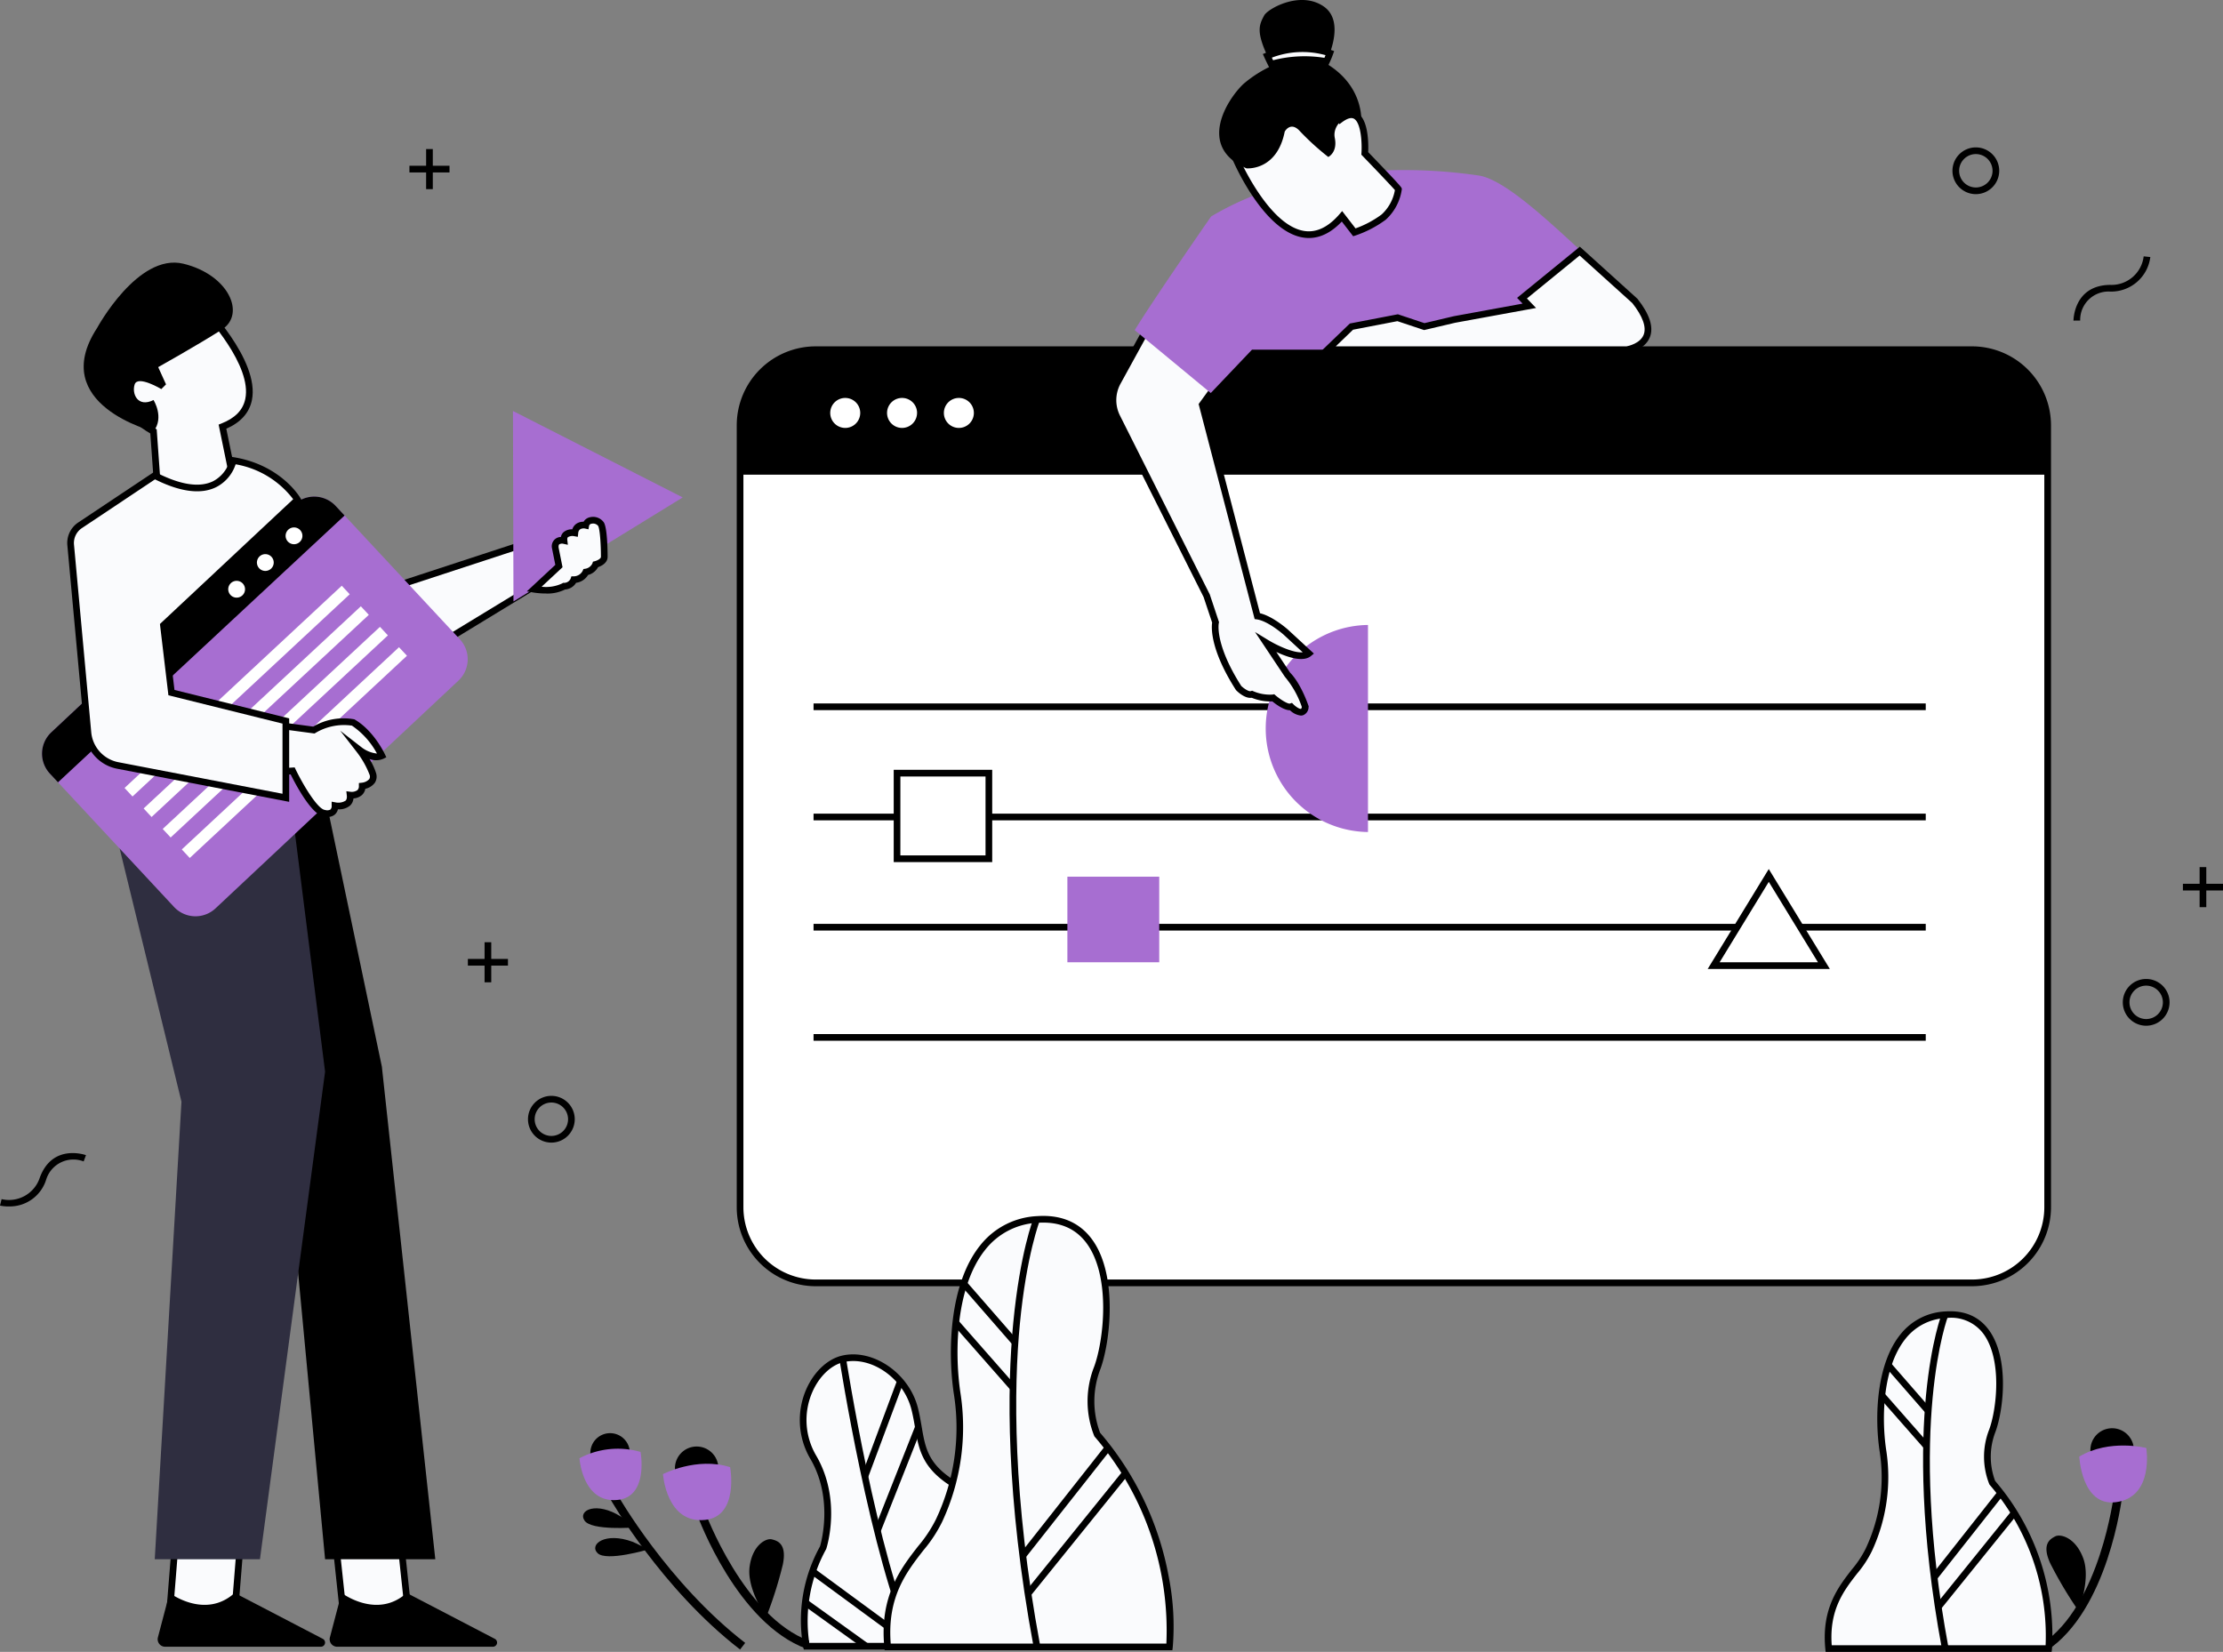 <svg id="Grupo_1996" data-name="Grupo 1996" xmlns="http://www.w3.org/2000/svg" xmlns:xlink="http://www.w3.org/1999/xlink" width="416" height="309.154" viewBox="0 0 416 309.154">
  <rect x="0" y="0" width="416" height="309.154" fill="#808080" stroke="none"/>
  <defs>
    <clipPath id="clip-path">
      <rect id="Rectángulo_271" data-name="Rectángulo 271" width="416" height="309.154" fill="none"/>
    </clipPath>
  </defs>
  <path id="Trazado_1639" data-name="Trazado 1639" d="M284.543,567.394v-3.125h-1.25v3.125h-3.125v1.25h3.125v3.125h1.25v-3.125h3.125v-1.25Z" transform="translate(-192.613 -387.931)"/>
  <path id="Trazado_1640" data-name="Trazado 1640" d="M1310.292,519.269v3.125h-3.125v1.25h3.125v3.125h1.25v-3.125h3.125v-1.25h-3.125v-3.125Z" transform="translate(-898.668 -356.994)"/>
  <path id="Trazado_1641" data-name="Trazado 1641" d="M252.668,92.394h-3.125V89.269h-1.25v3.125h-3.125v1.25h3.125v3.125h1.25V93.644h3.125Z" transform="translate(-168.551 -61.372)"/>
  <g id="Grupo_1995" data-name="Grupo 1995">
    <g id="Grupo_1994" data-name="Grupo 1994" clip-path="url(#clip-path)">
      <path id="Trazado_1642" data-name="Trazado 1642" d="M320.543,665.019a4.375,4.375,0,1,1,4.375-4.375,4.38,4.38,0,0,1-4.375,4.375m0-7.5a3.125,3.125,0,1,0,3.125,3.125,3.129,3.129,0,0,0-3.125-3.125" transform="translate(-217.363 -451.18)"/>
      <path id="Trazado_1643" data-name="Trazado 1643" d="M1173.542,97.019a4.375,4.375,0,1,1,4.375-4.375,4.38,4.38,0,0,1-4.375,4.375m0-7.5a3.125,3.125,0,1,0,3.125,3.125,3.129,3.129,0,0,0-3.125-3.125" transform="translate(-803.794 -60.684)"/>
      <path id="Trazado_1644" data-name="Trazado 1644" d="M1275.542,595.019a4.375,4.375,0,1,1,4.375-4.375,4.38,4.38,0,0,1-4.375,4.375m0-7.5a3.125,3.125,0,1,0,3.125,3.125,3.129,3.129,0,0,0-3.125-3.125" transform="translate(-873.918 -403.056)"/>
      <path id="Trazado_1645" data-name="Trazado 1645" d="M1241.636,165.542c0-.066.023-6.615,6.855-6.683a6.069,6.069,0,0,0,6.28-5.341l1.243.131a7.387,7.387,0,0,1-7.51,6.46,5.311,5.311,0,0,0-5.617,5.422Z" transform="translate(-853.615 -105.542)"/>
      <path id="Trazado_1646" data-name="Trazado 1646" d="M1.618,700.523A7.527,7.527,0,0,1,0,700.364l.3-1.212a6.069,6.069,0,0,0,7.166-4.073c2.4-6.4,8.564-4.177,8.625-4.154l-.438,1.171.219-.585-.218.586a5.333,5.333,0,0,0-7.019,3.422,7.136,7.136,0,0,1-7.022,5" transform="translate(0 -474.737)"/>
      <path id="Trazado_1647" data-name="Trazado 1647" d="M687.86,223.566v146.35a14.148,14.148,0,0,1-14.147,14.147h-216.4a14.148,14.148,0,0,1-14.148-14.147V223.566a14.146,14.146,0,0,1,14.148-14.147h216.4a14.146,14.146,0,0,1,14.147,14.147" transform="translate(-304.674 -143.974)" fill="#fff"/>
      <path id="Trazado_1648" data-name="Trazado 1648" d="M672.339,383.314H455.94a14.789,14.789,0,0,1-14.772-14.772V222.191a14.789,14.789,0,0,1,14.772-14.772h216.4a14.789,14.789,0,0,1,14.772,14.772v146.35a14.789,14.789,0,0,1-14.772,14.772M455.94,208.669a13.537,13.537,0,0,0-13.522,13.522v146.35a13.537,13.537,0,0,0,13.522,13.522h216.4a13.537,13.537,0,0,0,13.522-13.522V222.191a13.537,13.537,0,0,0-13.522-13.522Z" transform="translate(-303.3 -142.599)"/>
      <path id="Trazado_1649" data-name="Trazado 1649" d="M687.86,223.566v9.244H443.167v-9.244a14.146,14.146,0,0,1,14.148-14.147h216.4a14.146,14.146,0,0,1,14.147,14.147" transform="translate(-304.674 -143.974)"/>
      <rect id="Rectángulo_248" data-name="Rectángulo 248" width="208.13" height="1.25" transform="translate(152.243 131.65)"/>
      <rect id="Rectángulo_249" data-name="Rectángulo 249" width="208.13" height="1.25" transform="translate(152.243 152.275)"/>
      <rect id="Rectángulo_250" data-name="Rectángulo 250" width="208.13" height="1.25" transform="translate(152.243 172.901)"/>
      <rect id="Rectángulo_251" data-name="Rectángulo 251" width="208.13" height="1.25" transform="translate(152.243 193.526)"/>
      <path id="Trazado_1650" data-name="Trazado 1650" d="M1026.167,541.144h20.625l-10.313-16.875Z" transform="translate(-705.482 -360.431)" fill="#fff"/>
      <path id="Trazado_1651" data-name="Trazado 1651" d="M1045.456,539.132H1022.6l11.427-18.7Zm-20.625-1.25h18.4l-9.2-15.052Z" transform="translate(-703.031 -357.794)"/>
      <rect id="Rectángulo_252" data-name="Rectángulo 252" width="17.188" height="16.016" transform="translate(199.745 164.072)" fill="#a76ed1"/>
      <rect id="Rectángulo_253" data-name="Rectángulo 253" width="17.188" height="16.016" transform="translate(167.869 144.697)" fill="#fff"/>
      <path id="Trazado_1652" data-name="Trazado 1652" d="M553.6,478.285H535.167V461.019H553.6Zm-17.188-1.25h15.938V462.269H536.417Z" transform="translate(-367.923 -316.947)"/>
      <path id="Trazado_1653" data-name="Trazado 1653" d="M502.778,241.119a2.806,2.806,0,1,1-2.806-2.806,2.806,2.806,0,0,1,2.806,2.806" transform="translate(-341.799 -163.838)" fill="#fff"/>
      <path id="Trazado_1654" data-name="Trazado 1654" d="M536.8,241.119A2.806,2.806,0,1,1,534,238.313a2.806,2.806,0,0,1,2.806,2.806" transform="translate(-365.189 -163.838)" fill="#fff"/>
      <path id="Trazado_1655" data-name="Trazado 1655" d="M570.822,241.119a2.806,2.806,0,1,1-2.806-2.806,2.806,2.806,0,0,1,2.806,2.806" transform="translate(-388.578 -163.838)" fill="#fff"/>
      <path id="Trazado_1656" data-name="Trazado 1656" d="M1251.882,860.312a4.063,4.063,0,1,0,3.026-4.884,4.063,4.063,0,0,0-3.026,4.884" transform="translate(-860.585 -588.026)"/>
      <path id="Trazado_1657" data-name="Trazado 1657" d="M1223.616,924.047l-.86-1.3c10.891-7.179,13.456-27.826,13.481-28.034l1.552.184c-.1.878-2.681,21.58-14.172,29.155" transform="translate(-840.636 -615.106)"/>
      <path id="Trazado_1658" data-name="Trazado 1658" d="M1257.645,866.131s-6.888-1.761-12.532,1.61c0,0,.432,9.334,6.809,8.539,7.258-.9,5.724-10.149,5.724-10.149" transform="translate(-856.006 -595.143)" fill="#a76ed1"/>
      <path id="Trazado_1659" data-name="Trazado 1659" d="M1231.42,933.683s2.352-5.889.9-9.815-4.282-4.6-5.233-4.107-2.6,1.412-.954,5.026a76.254,76.254,0,0,0,5.291,8.9" transform="translate(-842.472 -632.233)"/>
      <path id="Trazado_1660" data-name="Trazado 1660" d="M1125.415,818.744a13.345,13.345,0,0,1,0-9.736c2.028-5.476,3.448-22.514-8.721-21.7s-12.981,17.038-11.764,25.353a32.007,32.007,0,0,1-2.637,18.66c-2.028,4.665-8.519,8.113-7.5,18.457h41.174a43.249,43.249,0,0,0-10.547-31.033" transform="translate(-752.585 -541.247)" fill="#fafbfd"/>
      <path id="Trazado_1661" data-name="Trazado 1661" d="M1135.142,849.026h-42.294l-.055-.564c-.738-7.531,2.427-11.6,4.97-14.87a19.394,19.394,0,0,0,2.583-3.9,31.248,31.248,0,0,0,2.592-18.321c-.967-6.61-.526-16.274,3.9-21.755a11.4,11.4,0,0,1,8.439-4.312c3.5-.232,6.211.909,8.067,3.4,3.956,5.3,2.787,15.085,1.282,19.148a12.882,12.882,0,0,0-.052,9.181,44.286,44.286,0,0,1,10.634,31.447Zm-41.153-1.25h40.027a43.291,43.291,0,0,0-10.447-30l-.054-.063-.036-.076a13.876,13.876,0,0,1-.022-10.222c1.378-3.72,2.512-13.113-1.111-17.966a7.523,7.523,0,0,0-6.982-2.9,10.2,10.2,0,0,0-7.55,3.851c-4.174,5.167-4.568,14.428-3.638,20.789a32.818,32.818,0,0,1-2.682,19,20.246,20.246,0,0,1-2.743,4.167c-2.463,3.167-5.247,6.746-4.761,13.417" transform="translate(-751.212 -539.872)"/>
      <path id="Trazado_1662" data-name="Trazado 1662" d="M1157.06,787.042s-7.91,19.877,0,62.471Z" transform="translate(-793.053 -541.086)" fill="#fafbfd"/>
      <path id="Trazado_1663" data-name="Trazado 1663" d="M1155.09,849.118c-4.1-22.074-3.88-37.951-2.974-47.382.986-10.264,2.926-15.228,3.008-15.434l1.161.462c-.078.2-7.743,20.25.034,62.126Z" transform="translate(-791.698 -540.577)"/>
      <path id="Trazado_1664" data-name="Trazado 1664" d="M1130.689,817.473l7.458,8.557Z" transform="translate(-777.34 -562.007)" fill="#fafbfd"/>
      <rect id="Rectángulo_254" data-name="Rectángulo 254" width="1.25" height="11.351" transform="translate(352.878 255.877) rotate(-41.076)"/>
      <path id="Trazado_1665" data-name="Trazado 1665" d="M1126.911,835.657l8.323,9.474Z" transform="translate(-774.743 -574.508)" fill="#fafbfd"/>
      <rect id="Rectángulo_255" data-name="Rectángulo 255" width="1.25" height="12.61" transform="translate(351.699 261.562) rotate(-41.302)"/>
      <path id="Trazado_1666" data-name="Trazado 1666" d="M1170.644,894.133l-12.457,15.792Z" transform="translate(-796.245 -614.71)" fill="#fafbfd"/>
      <rect id="Rectángulo_256" data-name="Rectángulo 256" width="20.114" height="1.25" transform="matrix(0.619, -0.785, 0.785, 0.619, 361.451, 294.828)"/>
      <path id="Trazado_1667" data-name="Trazado 1667" d="M1174.891,905.961l-14.242,17.64Z" transform="translate(-797.937 -622.841)" fill="#fafbfd"/>
      <rect id="Rectángulo_257" data-name="Rectángulo 257" width="22.671" height="1.25" transform="matrix(0.628, -0.778, 0.778, 0.628, 362.223, 300.365)"/>
      <path id="Trazado_1668" data-name="Trazado 1668" d="M481.569,867.075a28.222,28.222,0,0,1,3.116-18.441s2.858-8.831-1.818-16.883,0-17.142,5.454-18.441,11.948,3.117,13.506,9.35.26,10.649,9.61,15.324,8.961,29.09,8.961,29.09Z" transform="translate(-330.65 -558.989)" fill="#fafbfd"/>
      <path id="Trazado_1669" data-name="Trazado 1669" d="M519.628,866.324H479.682l-.109-.489a28.582,28.582,0,0,1,3.149-18.826c.227-.764,2.5-8.945-1.781-16.319a14.352,14.352,0,0,1-.84-12.98c1.413-3.291,3.976-5.737,6.69-6.383,5.832-1.387,12.627,3.286,14.257,9.807.307,1.23.5,2.372.692,3.478.775,4.535,1.335,7.811,8.592,11.439,9.592,4.8,9.322,28.646,9.306,29.659Zm-38.923-1.25h37.684c-.023-3.787-.53-23.863-8.616-27.906-7.823-3.911-8.491-7.82-9.265-12.346-.185-1.082-.377-2.2-.672-3.385-1.473-5.894-7.553-10.131-12.755-8.894-2.337.557-4.571,2.725-5.831,5.66a13.112,13.112,0,0,0,.772,11.859c4.761,8.2,1.993,17.017,1.873,17.389l-.052.117a27.858,27.858,0,0,0-3.138,17.506" transform="translate(-329.264 -557.612)"/>
      <path id="Trazado_1670" data-name="Trazado 1670" d="M516.117,867.185c-7.739-16.9-13.5-53.947-13.555-54.319l1.235-.19c.057.371,5.79,37.251,13.457,53.989Z" transform="translate(-345.508 -558.709)"/>
      <path id="Trazado_1671" data-name="Trazado 1671" d="M412.293,870.331a4.063,4.063,0,1,1-4.063-4.063,4.062,4.062,0,0,1,4.063,4.063" transform="translate(-277.862 -595.553)"/>
      <path id="Trazado_1672" data-name="Trazado 1672" d="M437.879,930.886c-12.919-4.746-20.162-24.31-20.464-25.141l1.468-.534c.072.2,7.3,19.714,19.535,24.208Z" transform="translate(-286.97 -622.326)"/>
      <rect id="Rectángulo_258" data-name="Rectángulo 258" width="19.016" height="1.25" transform="translate(161.252 276.114) rotate(-69.544)"/>
      <rect id="Rectángulo_259" data-name="Rectángulo 259" width="20.863" height="1.25" transform="translate(163.602 286.267) rotate(-68.411)"/>
      <path id="Trazado_1673" data-name="Trazado 1673" d="M397,878.529s6.3-3.289,12.568-1.3c0,0,1.714,9.185-4.675,9.87-7.272.779-7.893-8.571-7.893-8.571" transform="translate(-272.934 -602.65)" fill="#a76ed1"/>
      <path id="Trazado_1674" data-name="Trazado 1674" d="M360.905,861.963a3.694,3.694,0,1,1-3.694-3.694,3.694,3.694,0,0,1,3.694,3.694" transform="translate(-243.04 -590.053)"/>
      <path id="Trazado_1675" data-name="Trazado 1675" d="M451.859,936.332s-3.636-5.195-3.117-9.35,3.117-5.454,4.156-5.195,2.857.779,2.078,4.675a76.33,76.33,0,0,1-3.117,9.87" transform="translate(-308.472 -633.7)"/>
      <rect id="Rectángulo_260" data-name="Rectángulo 260" width="1.25" height="23.91" transform="matrix(0.592, -0.806, 0.806, 0.592, 151.669, 294.565)"/>
      <rect id="Rectángulo_261" data-name="Rectángulo 261" width="1.25" height="14.004" transform="translate(150.348 300.427) rotate(-54.32)"/>
      <path id="Trazado_1676" data-name="Trazado 1676" d="M570.469,770.463a17.089,17.089,0,0,1,0-12.467c2.6-7.013,4.416-28.83-11.168-27.791s-16.623,21.817-15.064,32.466a40.988,40.988,0,0,1-3.377,23.9c-2.6,5.974-10.909,10.389-9.61,23.636h52.725a55.381,55.381,0,0,0-13.506-39.739" transform="translate(-365.136 -501.985)" fill="#fafbfd"/>
      <path id="Trazado_1677" data-name="Trazado 1677" d="M583.156,809.451H529.311l-.055-.564c-.939-9.574,3.091-14.755,6.329-18.917a24.946,24.946,0,0,0,3.33-5.029,40.172,40.172,0,0,0,3.331-23.556c-1.234-8.429-.675-20.748,4.959-27.723a14.43,14.43,0,0,1,10.682-5.458c4.413-.295,7.839,1.145,10.178,4.278,4.963,6.648,3.473,19.345,1.618,24.355a16.668,16.668,0,0,0-.053,11.911,57.2,57.2,0,0,1,12.874,27.11,47.568,47.568,0,0,1,.72,13.044ZM530.45,808.2h51.582a55.561,55.561,0,0,0-13.408-38.706l-.055-.064-.036-.076a17.578,17.578,0,0,1-.022-12.953c1.776-4.794,3.232-16.9-1.447-23.172-2.069-2.771-5.128-4.042-9.094-3.778a13.224,13.224,0,0,0-9.793,5c-5.38,6.661-5.892,18.577-4.695,26.757a41.868,41.868,0,0,1-3.422,24.235,25.806,25.806,0,0,1-3.49,5.3c-3.194,4.107-6.807,8.751-6.121,17.464" transform="translate(-363.764 -500.609)"/>
      <path id="Trazado_1678" data-name="Trazado 1678" d="M358.833,906.856s-8.109.648-9.4-1.289,2.225-3.65,6.833-.728c.662.42,2.564,2.016,2.564,2.016" transform="translate(-240.05 -620.994)"/>
      <path id="Trazado_1679" data-name="Trazado 1679" d="M366.33,923.219s-7.8,2.321-9.46.694,1.417-4.033,6.532-2.133c.735.273,2.928,1.439,2.928,1.439" transform="translate(-245.034 -633.237)"/>
      <path id="Trazado_1680" data-name="Trazado 1680" d="M389.583,923.919c-14.759-11.393-24.264-28.119-24.358-28.287l1.362-.766c.093.165,9.45,16.621,23.952,27.816Z" transform="translate(-251.089 -615.214)"/>
      <path id="Trazado_1681" data-name="Trazado 1681" d="M609.027,809.471c-5.246-28.247-4.965-48.56-3.806-60.627,1.26-13.119,3.735-19.453,3.84-19.716l1.162.462c-.025.063-2.527,6.484-3.765,19.455-1.143,11.975-1.412,32.14,3.8,60.2Z" transform="translate(-415.607 -501.27)"/>
      <rect id="Rectángulo_262" data-name="Rectángulo 262" width="1.25" height="14.536" transform="matrix(0.754, -0.657, 0.657, 0.754, 179.915, 240.678)"/>
      <path id="Trazado_1682" data-name="Trazado 1682" d="M347,869.288a15.307,15.307,0,0,1,11.428-1.181s1.558,8.352-4.251,8.975c-6.613.709-7.177-7.794-7.177-7.794" transform="translate(-238.559 -596.377)" fill="#a76ed1"/>
      <rect id="Rectángulo_263" data-name="Rectángulo 263" width="1.25" height="16.148" transform="matrix(0.751, -0.66, 0.66, 0.751, 178.405, 247.957)"/>
      <rect id="Rectángulo_264" data-name="Rectángulo 264" width="25.757" height="1.25" transform="matrix(0.619, -0.785, 0.785, 0.619, 190.901, 290.782)"/>
      <rect id="Rectángulo_265" data-name="Rectángulo 265" width="29.032" height="1.25" transform="translate(191.888 297.873) rotate(-51.078)"/>
      <path id="Trazado_1683" data-name="Trazado 1683" d="M777.044,374.269V413.02a19.377,19.377,0,0,1,0-38.751" transform="translate(-521.048 -257.307)" fill="#a76ed1"/>
      <path id="Trazado_1684" data-name="Trazado 1684" d="M684,238.637l1.662,4.986s-1,3.989,4.321,12.3c0,0,1.5,1.5,2.493,1.163a8.419,8.419,0,0,0,3.989.665s2.327,1.995,3.324,1.662c0,0,2.327,2.327,2.659,0,0,0-1.33-3.989-3.324-5.984l-3.989-5.984s5.984,3.657,7.978,1.995l-4.322-3.989s-2.992-2.659-5.319-2.992L683.167,202.9l5.319-7.314L674.856,184.95l-7.529,13.714a7.035,7.035,0,0,0-.12,6.543Z" transform="translate(-458.186 -127.152)" fill="#fafbfd"/>
      <path id="Trazado_1685" data-name="Trazado 1685" d="M700.245,258.993a3.537,3.537,0,0,1-2.043-1h-.018c-1.1,0-2.582-1.089-3.279-1.659a9.093,9.093,0,0,1-3.856-.673c-1.244.192-2.608-1.1-2.884-1.375l-.084-.1c-4.817-7.526-4.578-11.66-4.439-12.591l-1.6-4.792-16.77-33.39a7.657,7.657,0,0,1,.131-7.124l7.882-14.358,14.685,11.462-5.5,7.563L692.6,239.842c2.394.564,5.108,2.956,5.229,3.064l4.854,4.48-.547.456c-1.472,1.226-4.412.218-6.479-.753l2.576,3.865c2.05,2.087,3.375,6.015,3.431,6.183l.047.14-.021.146a1.633,1.633,0,0,1-1.019,1.5,1.344,1.344,0,0,1-.428.067m-1.663-2.373.273.273c.5.5,1.2.917,1.422.847.019-.007.1-.09.152-.352a17.45,17.45,0,0,0-3.123-5.595l-.078-.1-5.559-8.338,2.416,1.475c1.949,1.19,4.921,2.489,6.507,2.321l-3.6-3.323c-.02-.018-2.872-2.531-4.983-2.833l-.412-.059-.1-.4-10.38-39.845,5.137-7.064-12.574-9.814-7.176,13.07a6.409,6.409,0,0,0-.109,5.962L683.2,236.318l1.734,5.2-.044.177c-.007.033-.813,3.888,4.2,11.752.511.492,1.416,1.1,1.807.967l.225-.075.218.093a7.857,7.857,0,0,0,3.621.627l.3-.06.231.2c1.059.906,2.381,1.658,2.72,1.544Z" transform="translate(-456.81 -125.073)"/>
      <path id="Trazado_1686" data-name="Trazado 1686" d="M679.5,131.815l14.227,11.77,7.714-8.113h69.477s6.605-2.546,3.178-7.167c-1.668-2.249-6.9-7.439-11.882-12.05-6.753-6.255-13.822-12.6-18.223-13.361a96.959,96.959,0,0,0-16.954-1s-17.619-.665-33.243,8.643c0,0-10.638,15.292-14.294,21.276" transform="translate(-467.152 -70.028)" fill="#a76ed1"/>
      <path id="Trazado_1687" data-name="Trazado 1687" d="M770.286,70.518c-.082-.265-6.3-6.7-6.3-6.7s.665-10.305-4.654-6.316l-5.752-6.436-13.807,13.57s9.689,22.851,19.95,10.961l2.313,2.994a20.081,20.081,0,0,0,5.5-2.866,8.887,8.887,0,0,0,2.745-5.207" transform="translate(-508.59 -35.107)" fill="#fafbfd"/>
      <path id="Trazado_1688" data-name="Trazado 1688" d="M751.9,77.66a6.886,6.886,0,0,1-1.072-.085C743.38,76.409,737.8,63.44,737.568,62.889L737.4,62.5,751.98,48.17l5.82,6.512a2.986,2.986,0,0,1,3.117-.447c2.19,1.184,2.136,6.026,2.078,7.354,6.131,6.351,6.2,6.584,6.256,6.754l.041.129-.017.134A9.453,9.453,0,0,1,766.3,74.22a20.506,20.506,0,0,1-5.7,2.974l-.418.136-2.126-2.751c-1.943,2.048-4.009,3.081-6.16,3.081m-13-14.873c.981,2.153,6.037,12.6,12.127,13.554,2.273.355,4.495-.7,6.6-3.144l.5-.579,2.5,3.242a18.745,18.745,0,0,0,4.891-2.611,8.061,8.061,0,0,0,2.478-4.557c-.724-.843-4.012-4.283-6.086-6.43l-.192-.2.018-.276c.136-2.127-.127-5.759-1.411-6.453-.517-.28-1.272-.052-2.244.677l-.458.344-5.7-6.375Z" transform="translate(-506.958 -33.117)"/>
      <path id="Trazado_1689" data-name="Trazado 1689" d="M756.661,23.06c-1.994-2.659-5.505.01-4.95,2.743s-1.217,3.574-1.217,3.574a48.752,48.752,0,0,1-5.252-4.764c-1.8-2.058-2.9.023-2.9.023-1.476,7.43-7.17,6.868-7.17,6.868-9.391-4.062-3.474-13.061-.539-15.807a22.738,22.738,0,0,1,5.339-3.4c-.047-.09-.09-.18-.133-.269q-.424-.853-.754-1.579c-2.038-4.484-1.589-5.724-.575-7.573.665-1.217,6.682-4.684,11.093-1.692,3.029,2.051,2.081,6.3,1.187,8.753a16.878,16.878,0,0,1-.655,1.579c-.09.189-.146.3-.146.3,7.453,4.372,6.669,11.246,6.669,11.246" transform="translate(-501.927 0)"/>
      <path id="Trazado_1690" data-name="Trazado 1690" d="M832.69,160.615l-14,2.562-5.651,1.33-4.986-1.662-8.643,1.662-4.488,4.321h56.014s7.812-1.163,1.5-9.142l-10.305-9.308-10.8,8.809Z" transform="translate(-546.499 -103.384)" fill="#fafbfd"/>
      <path id="Trazado_1691" data-name="Trazado 1691" d="M847.568,167.641h-57.61l5.738-5.525,8.985-1.728,4.973,1.658,5.51-1.3,12.861-2.353-1.037-1.078,11.746-9.577,10.774,9.744c2.29,2.892,3.073,5.314,2.329,7.2-.965,2.439-4.09,2.931-4.222,2.951Zm-54.51-1.25h54.411c.324-.059,2.559-.526,3.207-2.173.554-1.41-.177-3.455-2.116-5.915l-9.868-8.913-9.862,8.042,1.709,1.777L815.4,161.977l-5.809,1.367-5-1.666-8.3,1.6Z" transform="translate(-543.09 -101.572)"/>
      <path id="Trazado_1692" data-name="Trazado 1692" d="M770.6,29.968a16.98,16.98,0,0,1-.655,1.579,23,23,0,0,0-10.3.512q-.424-.853-.754-1.579a16.813,16.813,0,0,1,11.7-.512" transform="translate(-521.738 -20.029)" fill="#fafbfd"/>
      <path id="Trazado_1693" data-name="Trazado 1693" d="M757.492,31.439l-.24-.482c-.307-.617-.557-1.14-.764-1.6l-.268-.592.6-.245A17.393,17.393,0,0,1,768.969,28l.594.208-.213.593a17.662,17.662,0,0,1-.68,1.638l-.2.423-.463-.077a22.271,22.271,0,0,0-10,.49Zm.413-2q.109.231.233.483a23.627,23.627,0,0,1,9.6-.45c.063-.144.134-.311.209-.5a16.108,16.108,0,0,0-10.04.464" transform="translate(-519.896 -18.649)"/>
      <path id="Trazado_1694" data-name="Trazado 1694" d="M114.67,928.793l-.938,11.682h-12.18l.938-11.682Z" transform="translate(-69.816 -638.538)" fill="#fafbfd"/>
      <path id="Trazado_1695" data-name="Trazado 1695" d="M112.819,939.725H99.385l1.038-12.932h13.434Zm-12.08-1.25h10.926l.837-10.432H101.577Z" transform="translate(-68.326 -637.163)"/>
      <path id="Trazado_1696" data-name="Trazado 1696" d="M96.641,953.946s6.62,5.022,12.18,0l16.495,8.594a.783.783,0,0,1-.362,1.477H95.811a1.4,1.4,0,0,1-1.356-1.758Z" transform="translate(-64.905 -655.831)"/>
      <path id="Trazado_1697" data-name="Trazado 1697" d="M213.732,928.793l1.25,11.682H202.8l-1.25-11.682Z" transform="translate(-138.566 -638.538)" fill="#fafbfd"/>
      <path id="Trazado_1698" data-name="Trazado 1698" d="M214.148,939.725H200.711l-1.384-12.932h13.437Zm-12.314-1.25h10.923l-1.116-10.432H200.718Z" transform="translate(-137.036 -637.163)"/>
      <path id="Trazado_1699" data-name="Trazado 1699" d="M199.641,953.946s6.62,5.022,12.18,0l16.495,8.594a.783.783,0,0,1-.362,1.477H198.811a1.4,1.4,0,0,1-1.356-1.758Z" transform="translate(-135.717 -655.831)"/>
      <path id="Trazado_1700" data-name="Trazado 1700" d="M133.132,438.5l13.125,62.586,10,92.19H135.632l-7.5-79.689L108.8,451.791Z" transform="translate(-74.797 -301.465)"/>
      <path id="Trazado_1701" data-name="Trazado 1701" d="M78.459,217.758l-.88-12.319s-7.333-3.813-6.453-9.092,3.226-9.679,14.959-14.958c0,0,17.892,17.892,4.4,23.171L92.831,216Z" transform="translate(-48.849 -124.703)" fill="#fafbfd"/>
      <path id="Trazado_1702" data-name="Trazado 1702" d="M76.5,216.815l-.9-12.635c-1.454-.828-7.316-4.505-6.47-9.579.974-5.842,3.793-10.239,15.319-15.426l.393-.177.305.305c.451.451,11.034,11.139,9.457,18.678-.493,2.357-2.1,4.143-4.784,5.315l2.379,11.6Zm8.06-36.319c-11.8,5.392-13.455,9.847-14.2,14.31-.794,4.767,6.056,8.4,6.125,8.436l.309.161.858,12.012,13.047-1.6-2.316-11.291.49-.192c2.594-1.015,4.067-2.522,4.5-4.609,1.3-6.216-7.108-15.433-8.819-17.229" transform="translate(-47.471 -123.06)"/>
      <path id="Trazado_1703" data-name="Trazado 1703" d="M125.043,314.269l25.626,11.875,36.251-11.875v5.938l-35.938,21.876-37.813-15.938Z" transform="translate(-77.802 -216.058)" fill="#fafbfd"/>
      <path id="Trazado_1704" data-name="Trazado 1704" d="M148.615,340.885l-38.964-16.423,12.841-12.841,25.8,11.955,36.837-12.067v7.151Zm-36.766-16.853,36.662,15.453,35.365-21.527v-4.724l-35.665,11.683-25.453-11.8Z" transform="translate(-75.384 -214.16)"/>
      <path id="Trazado_1705" data-name="Trazado 1705" d="M63.182,182.991s2.053,3.226,0,5.866c0,0-19.945-4.986-10.559-19.358,0,0,7.626-14.079,16.132-12.026s11.767,9.432,7.2,12.342-11.9,7.016-11.9,7.016l1.466,3.226-.88.88s-4.4-2.64-4.986-.88.587,4.4,3.52,2.933" transform="translate(-34.451 -108.121)"/>
      <path id="Trazado_1706" data-name="Trazado 1706" d="M75.48,602.4l5-85.627-12.813-52.5,32.188-12.5,7.5,59.376L95.168,602.4Z" transform="translate(-46.521 -310.588)" fill="#2f2e40"/>
      <path id="Trazado_1707" data-name="Trazado 1707" d="M103.094,331.838l-45.46,42.624a5.486,5.486,0,0,1-7.762-.264L28.158,350.873l-1.518-1.628a5.479,5.479,0,0,1,.258-7.732c9.9-9.283,35.532-33.318,45.46-42.631a5.482,5.482,0,0,1,7.762.268l1.665,1.789,21.57,23.165a5.483,5.483,0,0,1-.261,7.735" transform="translate(-17.303 -204.461)" fill="#a76ed1"/>
      <rect id="Rectángulo_266" data-name="Rectángulo 266" width="55.541" height="2.184" transform="translate(23.307 147.467) rotate(-42.957)" fill="#fff"/>
      <rect id="Rectángulo_267" data-name="Rectángulo 267" width="24.801" height="2.184" transform="matrix(0.732, -0.681, 0.681, 0.732, 26.878, 151.302)" fill="#fff"/>
      <rect id="Rectángulo_268" data-name="Rectángulo 268" width="28.294" height="2.184" transform="matrix(0.732, -0.681, 0.681, 0.732, 46.819, 132.735)" fill="#fff"/>
      <rect id="Rectángulo_269" data-name="Rectángulo 269" width="55.541" height="2.184" transform="matrix(0.732, -0.681, 0.681, 0.732, 30.448, 155.137)" fill="#fff"/>
      <rect id="Rectángulo_270" data-name="Rectángulo 270" width="55.541" height="2.185" transform="translate(34.019 158.972) rotate(-42.957)" fill="#fff"/>
      <path id="Trazado_1708" data-name="Trazado 1708" d="M81.785,300.938,28.158,350.873l-1.518-1.629a5.479,5.479,0,0,1,.258-7.731c9.9-9.283,35.532-33.318,45.46-42.631a5.482,5.482,0,0,1,7.762.268Z" transform="translate(-17.303 -204.46)"/>
      <path id="Trazado_1709" data-name="Trazado 1709" d="M139.395,348.348a1.572,1.572,0,1,1-2.222-.079,1.572,1.572,0,0,1,2.222.079" transform="translate(-93.961 -239.143)" fill="#fff"/>
      <path id="Trazado_1710" data-name="Trazado 1710" d="M156.574,332.352a1.572,1.572,0,1,1-2.222-.079,1.572,1.572,0,0,1,2.222.079" transform="translate(-105.772 -228.145)" fill="#fff"/>
      <path id="Trazado_1711" data-name="Trazado 1711" d="M173.753,316.356a1.572,1.572,0,1,1-2.222-.079,1.572,1.572,0,0,1,2.222.079" transform="translate(-117.582 -217.148)" fill="#fff"/>
      <path id="Trazado_1712" data-name="Trazado 1712" d="M307.263,281.766l31.671-19.471-31.767-16.177Z" transform="translate(-211.175 -169.204)" fill="#a76ed1"/>
      <path id="Trazado_1713" data-name="Trazado 1713" d="M155.944,441.111s3.68,7.644,5.945,7.927c0,0,1.982.566,1.982-1.416,0,0,3.114.566,2.831-1.982,0,0,2.265.283,2.265-1.7,0,0,2.548-.283,1.982-2.265a17.369,17.369,0,0,0-2.548-4.53s2.548,1.982,4.247,1.133c0,0-1.982-4.247-5.379-6.228a10.719,10.719,0,0,0-7.36,1.416l-12.74-1.7v9.909Z" transform="translate(-101.177 -296.838)" fill="#fafbfd"/>
      <path id="Trazado_1714" data-name="Trazado 1714" d="M161.107,448.168a3.034,3.034,0,0,1-.718-.087c-2.287-.358-5.263-6-6.2-7.89l-9.024.583V429.484l13.241,1.765a11.228,11.228,0,0,1,7.636-1.375l.087.022.077.045c3.526,2.056,5.546,6.323,5.63,6.5l.258.551-.544.272a3.411,3.411,0,0,1-2.6.046,11.72,11.72,0,0,1,1.218,2.621,2.128,2.128,0,0,1-.229,1.839,3.034,3.034,0,0,1-1.776,1.121,2.073,2.073,0,0,1-.661,1.193,2.7,2.7,0,0,1-1.555.608,2.1,2.1,0,0,1-.646,1.347,3.2,3.2,0,0,1-2.263.688,1.817,1.817,0,0,1-.663,1.051,2.1,2.1,0,0,1-1.274.386m-6.158-9.278.183.38c1.468,3.046,4.132,7.411,5.46,7.577l.094.019a1.3,1.3,0,0,0,.945-.084.887.887,0,0,0,.24-.73V445.3l.737.134a2.586,2.586,0,0,0,1.848-.31c.081-.075.326-.305.25-.988l-.087-.787.786.1a1.877,1.877,0,0,0,1.279-.3.98.98,0,0,0,.283-.776v-.56l.556-.062a2.191,2.191,0,0,0,1.386-.675.922.922,0,0,0,.064-.8,16.839,16.839,0,0,0-2.44-4.318l-3.063-3.941,3.94,3.064a5.709,5.709,0,0,0,2.94,1.213,14.685,14.685,0,0,0-4.686-5.226,10.368,10.368,0,0,0-6.82,1.368l-.183.105-12.242-1.632v8.528Z" transform="translate(-99.801 -295.267)"/>
      <path id="Trazado_1715" data-name="Trazado 1715" d="M82.549,338.9V324.52l-21.407-5.313-1.5-12.6,25.092-23.5s-3.438-5.938-12.032-7.344c0,0-1.875,9.375-14.688,2.813L44.04,287.9a3.983,3.983,0,0,0-1.759,3.655l3.23,35.152a6.889,6.889,0,0,0,5.559,6.135Z" transform="translate(-29.058 -189.589)" fill="#fafbfd"/>
      <path id="Trazado_1716" data-name="Trazado 1716" d="M81.8,338.086l-32.221-6.2a7.551,7.551,0,0,1-6.064-6.691l-3.23-35.152a4.608,4.608,0,0,1,2.034-4.233L56.6,276.292l.326.167c4.5,2.305,8.067,2.857,10.6,1.642a6.264,6.264,0,0,0,3.188-4.023l.121-.588.593.1c8.785,1.438,12.325,7.395,12.472,7.648l.249.43-25.224,23.62,1.409,11.856L81.8,322.465ZM56.687,277.738l-13.674,9.116a3.357,3.357,0,0,0-1.483,3.082l3.23,35.149a6.3,6.3,0,0,0,5.055,5.579l30.735,5.91v-13.13l-21.351-5.3L57.613,304.8l24.936-23.35a17.209,17.209,0,0,0-10.771-6.535,7.345,7.345,0,0,1-3.689,4.3c-2.842,1.373-6.677.874-11.4-1.482" transform="translate(-27.684 -188.023)"/>
      <path id="Trazado_1717" data-name="Trazado 1717" d="M319.787,324.448s3.786.651,5.619-.571a1.986,1.986,0,0,0,1.833-1.222,2.545,2.545,0,0,0,2.24-1.426,2.383,2.383,0,0,0,1.833-1.426s1.629-.407,1.629-1.425c0,0,0-5.092-.611-6.11s-2.648-1.018-2.851.2a1.612,1.612,0,0,0-2.037,1.425s-2.24-.407-2.037,1.426c0,0-1.833-.408-1.629,1.425l.672,3.359Z" transform="translate(-219.851 -214.174)" fill="#fafbfd"/>
      <path id="Trazado_1718" data-name="Trazado 1718" d="M319.03,323.875a14.971,14.971,0,0,1-2.316-.181l-1.243-.213,5.33-4.963-.612-3.07a1.733,1.733,0,0,1,1.655-2.152,1.648,1.648,0,0,1,.49-.89,2.411,2.411,0,0,1,1.646-.543h0a2.028,2.028,0,0,1,.736-1.021,2.355,2.355,0,0,1,1.373-.4h0a1.85,1.85,0,0,1,1.3-.86,2.448,2.448,0,0,1,2.5,1c.667,1.11.7,5.552.7,6.431,0,1.163-1.192,1.727-1.789,1.936a2.948,2.948,0,0,1-1.869,1.457,3.077,3.077,0,0,1-2.243,1.469,2.6,2.6,0,0,1-2.06,1.25,7.367,7.367,0,0,1-3.607.755m-.783-1.273a7.029,7.029,0,0,0,3.844-.616l.158-.105h.189a1.356,1.356,0,0,0,1.24-.795l.142-.427h.451a1.906,1.906,0,0,0,1.666-1.047l.138-.323.348-.05a1.774,1.774,0,0,0,1.328-1l.108-.326.333-.083c.4-.1,1.156-.449,1.156-.819,0-2.366-.2-5.251-.522-5.788a1.213,1.213,0,0,0-1.2-.415.55.55,0,0,0-.5.4l-.109.65-.643-.143a1.345,1.345,0,0,0-.934.151.982.982,0,0,0-.346.734l-.074.666-.659-.12a1.686,1.686,0,0,0-1.178.178c-.042.04-.17.16-.125.563l.1.869-.854-.19a1.041,1.041,0,0,0-.754.105c-.143.13-.139.432-.121.616l.734,3.672Z" transform="translate(-216.883 -212.803)"/>
    </g>
  </g>
</svg>
